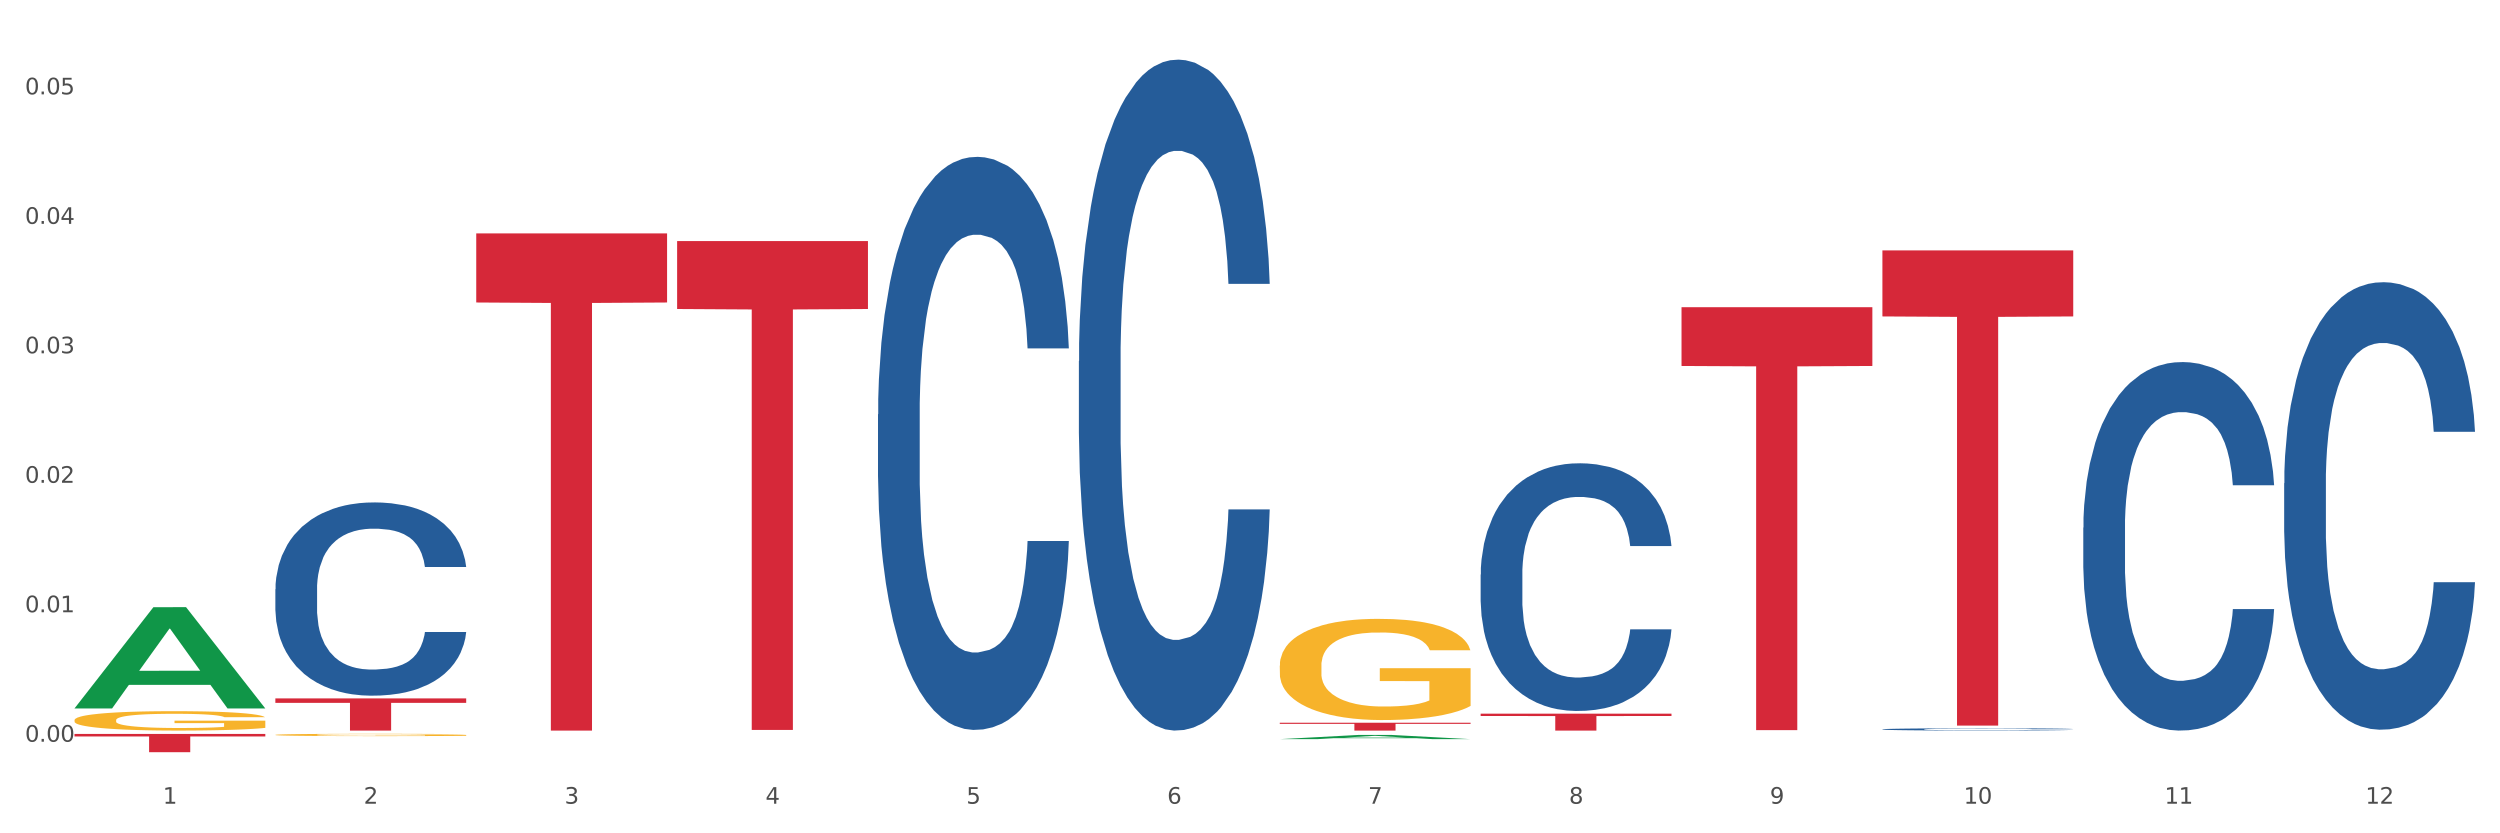 <?xml version="1.0" encoding="utf-8" standalone="no"?>
<!DOCTYPE svg PUBLIC "-//W3C//DTD SVG 1.1//EN"
  "http://www.w3.org/Graphics/SVG/1.1/DTD/svg11.dtd">
<svg xmlns:xlink="http://www.w3.org/1999/xlink" width="1080pt" height="360pt" viewBox="0 0 1080 360" xmlns="http://www.w3.org/2000/svg" version="1.1">
 <rect x="0" y="0" width="1080" height="360" fill="#333333" stroke="none"/>
 <defs>
  <style type="text/css">*{stroke-linejoin: round; stroke-linecap: butt}</style>
 </defs>
 <g id="figure_1">
  <g id="patch_1">
   <path d="M 0 360 
L 1080 360 
L 1080 0 
L 0 0 
z
" style="fill: #ffffff; stroke: #ffffff; stroke-linejoin: miter"/>
  </g>
  <g id="axes_1">
   <g id="matplotlib.axis_1">
    <g id="xtick_1">
     <g id="text_1">
      <!-- 1 -->
      <g style="fill: #4d4d4d" transform="translate(70.342 347.204) scale(0.096 -0.096)">
       <defs>
        <path id="DejaVuSans-31" d="M 794 531 
L 1825 531 
L 1825 4091 
L 703 3866 
L 703 4441 
L 1819 4666 
L 2450 4666 
L 2450 531 
L 3481 531 
L 3481 0 
L 794 0 
L 794 531 
z
" transform="scale(0.016)"/>
       </defs>
       <use xlink:href="#DejaVuSans-31"/>
      </g>
     </g>
    </g>
    <g id="xtick_2">
     <g id="text_2">
      <!-- 2 -->
      <g style="fill: #4d4d4d" transform="translate(157.122 347.204) scale(0.096 -0.096)">
       <defs>
        <path id="DejaVuSans-32" d="M 1228 531 
L 3431 531 
L 3431 0 
L 469 0 
L 469 531 
Q 828 903 1448 1529 
Q 2069 2156 2228 2338 
Q 2531 2678 2651 2914 
Q 2772 3150 2772 3378 
Q 2772 3750 2511 3984 
Q 2250 4219 1831 4219 
Q 1534 4219 1204 4116 
Q 875 4013 500 3803 
L 500 4441 
Q 881 4594 1212 4672 
Q 1544 4750 1819 4750 
Q 2544 4750 2975 4387 
Q 3406 4025 3406 3419 
Q 3406 3131 3298 2873 
Q 3191 2616 2906 2266 
Q 2828 2175 2409 1742 
Q 1991 1309 1228 531 
z
" transform="scale(0.016)"/>
       </defs>
       <use xlink:href="#DejaVuSans-32"/>
      </g>
     </g>
    </g>
    <g id="xtick_3">
     <g id="text_3">
      <!-- 3 -->
      <g style="fill: #4d4d4d" transform="translate(243.902 347.204) scale(0.096 -0.096)">
       <defs>
        <path id="DejaVuSans-33" d="M 2597 2516 
Q 3050 2419 3304 2112 
Q 3559 1806 3559 1356 
Q 3559 666 3084 287 
Q 2609 -91 1734 -91 
Q 1441 -91 1130 -33 
Q 819 25 488 141 
L 488 750 
Q 750 597 1062 519 
Q 1375 441 1716 441 
Q 2309 441 2620 675 
Q 2931 909 2931 1356 
Q 2931 1769 2642 2001 
Q 2353 2234 1838 2234 
L 1294 2234 
L 1294 2753 
L 1863 2753 
Q 2328 2753 2575 2939 
Q 2822 3125 2822 3475 
Q 2822 3834 2567 4026 
Q 2313 4219 1838 4219 
Q 1578 4219 1281 4162 
Q 984 4106 628 3988 
L 628 4550 
Q 988 4650 1302 4700 
Q 1616 4750 1894 4750 
Q 2613 4750 3031 4423 
Q 3450 4097 3450 3541 
Q 3450 3153 3228 2886 
Q 3006 2619 2597 2516 
z
" transform="scale(0.016)"/>
       </defs>
       <use xlink:href="#DejaVuSans-33"/>
      </g>
     </g>
    </g>
    <g id="xtick_4">
     <g id="text_4">
      <!-- 4 -->
      <g style="fill: #4d4d4d" transform="translate(330.683 347.204) scale(0.096 -0.096)">
       <defs>
        <path id="DejaVuSans-34" d="M 2419 4116 
L 825 1625 
L 2419 1625 
L 2419 4116 
z
M 2253 4666 
L 3047 4666 
L 3047 1625 
L 3713 1625 
L 3713 1100 
L 3047 1100 
L 3047 0 
L 2419 0 
L 2419 1100 
L 313 1100 
L 313 1709 
L 2253 4666 
z
" transform="scale(0.016)"/>
       </defs>
       <use xlink:href="#DejaVuSans-34"/>
      </g>
     </g>
    </g>
    <g id="xtick_5">
     <g id="text_5">
      <!-- 5 -->
      <g style="fill: #4d4d4d" transform="translate(417.463 347.204) scale(0.096 -0.096)">
       <defs>
        <path id="DejaVuSans-35" d="M 691 4666 
L 3169 4666 
L 3169 4134 
L 1269 4134 
L 1269 2991 
Q 1406 3038 1543 3061 
Q 1681 3084 1819 3084 
Q 2600 3084 3056 2656 
Q 3513 2228 3513 1497 
Q 3513 744 3044 326 
Q 2575 -91 1722 -91 
Q 1428 -91 1123 -41 
Q 819 9 494 109 
L 494 744 
Q 775 591 1075 516 
Q 1375 441 1709 441 
Q 2250 441 2565 725 
Q 2881 1009 2881 1497 
Q 2881 1984 2565 2268 
Q 2250 2553 1709 2553 
Q 1456 2553 1204 2497 
Q 953 2441 691 2322 
L 691 4666 
z
" transform="scale(0.016)"/>
       </defs>
       <use xlink:href="#DejaVuSans-35"/>
      </g>
     </g>
    </g>
    <g id="xtick_6">
     <g id="text_6">
      <!-- 6 -->
      <g style="fill: #4d4d4d" transform="translate(504.243 347.204) scale(0.096 -0.096)">
       <defs>
        <path id="DejaVuSans-36" d="M 2113 2584 
Q 1688 2584 1439 2293 
Q 1191 2003 1191 1497 
Q 1191 994 1439 701 
Q 1688 409 2113 409 
Q 2538 409 2786 701 
Q 3034 994 3034 1497 
Q 3034 2003 2786 2293 
Q 2538 2584 2113 2584 
z
M 3366 4563 
L 3366 3988 
Q 3128 4100 2886 4159 
Q 2644 4219 2406 4219 
Q 1781 4219 1451 3797 
Q 1122 3375 1075 2522 
Q 1259 2794 1537 2939 
Q 1816 3084 2150 3084 
Q 2853 3084 3261 2657 
Q 3669 2231 3669 1497 
Q 3669 778 3244 343 
Q 2819 -91 2113 -91 
Q 1303 -91 875 529 
Q 447 1150 447 2328 
Q 447 3434 972 4092 
Q 1497 4750 2381 4750 
Q 2619 4750 2861 4703 
Q 3103 4656 3366 4563 
z
" transform="scale(0.016)"/>
       </defs>
       <use xlink:href="#DejaVuSans-36"/>
      </g>
     </g>
    </g>
    <g id="xtick_7">
     <g id="text_7">
      <!-- 7 -->
      <g style="fill: #4d4d4d" transform="translate(591.024 347.204) scale(0.096 -0.096)">
       <defs>
        <path id="DejaVuSans-37" d="M 525 4666 
L 3525 4666 
L 3525 4397 
L 1831 0 
L 1172 0 
L 2766 4134 
L 525 4134 
L 525 4666 
z
" transform="scale(0.016)"/>
       </defs>
       <use xlink:href="#DejaVuSans-37"/>
      </g>
     </g>
    </g>
    <g id="xtick_8">
     <g id="text_8">
      <!-- 8 -->
      <g style="fill: #4d4d4d" transform="translate(677.804 347.204) scale(0.096 -0.096)">
       <defs>
        <path id="DejaVuSans-38" d="M 2034 2216 
Q 1584 2216 1326 1975 
Q 1069 1734 1069 1313 
Q 1069 891 1326 650 
Q 1584 409 2034 409 
Q 2484 409 2743 651 
Q 3003 894 3003 1313 
Q 3003 1734 2745 1975 
Q 2488 2216 2034 2216 
z
M 1403 2484 
Q 997 2584 770 2862 
Q 544 3141 544 3541 
Q 544 4100 942 4425 
Q 1341 4750 2034 4750 
Q 2731 4750 3128 4425 
Q 3525 4100 3525 3541 
Q 3525 3141 3298 2862 
Q 3072 2584 2669 2484 
Q 3125 2378 3379 2068 
Q 3634 1759 3634 1313 
Q 3634 634 3220 271 
Q 2806 -91 2034 -91 
Q 1263 -91 848 271 
Q 434 634 434 1313 
Q 434 1759 690 2068 
Q 947 2378 1403 2484 
z
M 1172 3481 
Q 1172 3119 1398 2916 
Q 1625 2713 2034 2713 
Q 2441 2713 2670 2916 
Q 2900 3119 2900 3481 
Q 2900 3844 2670 4047 
Q 2441 4250 2034 4250 
Q 1625 4250 1398 4047 
Q 1172 3844 1172 3481 
z
" transform="scale(0.016)"/>
       </defs>
       <use xlink:href="#DejaVuSans-38"/>
      </g>
     </g>
    </g>
    <g id="xtick_9">
     <g id="text_9">
      <!-- 9 -->
      <g style="fill: #4d4d4d" transform="translate(764.584 347.204) scale(0.096 -0.096)">
       <defs>
        <path id="DejaVuSans-39" d="M 703 97 
L 703 672 
Q 941 559 1184 500 
Q 1428 441 1663 441 
Q 2288 441 2617 861 
Q 2947 1281 2994 2138 
Q 2813 1869 2534 1725 
Q 2256 1581 1919 1581 
Q 1219 1581 811 2004 
Q 403 2428 403 3163 
Q 403 3881 828 4315 
Q 1253 4750 1959 4750 
Q 2769 4750 3195 4129 
Q 3622 3509 3622 2328 
Q 3622 1225 3098 567 
Q 2575 -91 1691 -91 
Q 1453 -91 1209 -44 
Q 966 3 703 97 
z
M 1959 2075 
Q 2384 2075 2632 2365 
Q 2881 2656 2881 3163 
Q 2881 3666 2632 3958 
Q 2384 4250 1959 4250 
Q 1534 4250 1286 3958 
Q 1038 3666 1038 3163 
Q 1038 2656 1286 2365 
Q 1534 2075 1959 2075 
z
" transform="scale(0.016)"/>
       </defs>
       <use xlink:href="#DejaVuSans-39"/>
      </g>
     </g>
    </g>
    <g id="xtick_10">
     <g id="text_10">
      <!-- 10 -->
      <g style="fill: #4d4d4d" transform="translate(848.311 347.204) scale(0.096 -0.096)">
       <defs>
        <path id="DejaVuSans-30" d="M 2034 4250 
Q 1547 4250 1301 3770 
Q 1056 3291 1056 2328 
Q 1056 1369 1301 889 
Q 1547 409 2034 409 
Q 2525 409 2770 889 
Q 3016 1369 3016 2328 
Q 3016 3291 2770 3770 
Q 2525 4250 2034 4250 
z
M 2034 4750 
Q 2819 4750 3233 4129 
Q 3647 3509 3647 2328 
Q 3647 1150 3233 529 
Q 2819 -91 2034 -91 
Q 1250 -91 836 529 
Q 422 1150 422 2328 
Q 422 3509 836 4129 
Q 1250 4750 2034 4750 
z
" transform="scale(0.016)"/>
       </defs>
       <use xlink:href="#DejaVuSans-31"/>
       <use xlink:href="#DejaVuSans-30" transform="translate(63.623 0)"/>
      </g>
     </g>
    </g>
    <g id="xtick_11">
     <g id="text_11">
      <!-- 11 -->
      <g style="fill: #4d4d4d" transform="translate(935.091 347.204) scale(0.096 -0.096)">
       <use xlink:href="#DejaVuSans-31"/>
       <use xlink:href="#DejaVuSans-31" transform="translate(63.623 0)"/>
      </g>
     </g>
    </g>
    <g id="xtick_12">
     <g id="text_12">
      <!-- 12 -->
      <g style="fill: #4d4d4d" transform="translate(1021.871 347.204) scale(0.096 -0.096)">
       <use xlink:href="#DejaVuSans-31"/>
       <use xlink:href="#DejaVuSans-32" transform="translate(63.623 0)"/>
      </g>
     </g>
    </g>
    <g id="xtick_13"/>
    <g id="xtick_14"/>
    <g id="xtick_15"/>
    <g id="xtick_16"/>
    <g id="xtick_17"/>
    <g id="xtick_18"/>
    <g id="xtick_19"/>
    <g id="xtick_20"/>
    <g id="xtick_21"/>
    <g id="xtick_22"/>
    <g id="xtick_23"/>
   </g>
   <g id="matplotlib.axis_2">
    <g id="ytick_1">
     <g id="text_13">
      <!-- 0.00 -->
      <g style="fill: #4d4d4d" transform="translate(10.8 320.423) scale(0.096 -0.096)">
       <defs>
        <path id="DejaVuSans-2e" d="M 684 794 
L 1344 794 
L 1344 0 
L 684 0 
L 684 794 
z
" transform="scale(0.016)"/>
       </defs>
       <use xlink:href="#DejaVuSans-30"/>
       <use xlink:href="#DejaVuSans-2e" transform="translate(63.623 0)"/>
       <use xlink:href="#DejaVuSans-30" transform="translate(95.41 0)"/>
       <use xlink:href="#DejaVuSans-30" transform="translate(159.033 0)"/>
      </g>
     </g>
    </g>
    <g id="ytick_2">
     <g id="text_14">
      <!-- 0.01 -->
      <g style="fill: #4d4d4d" transform="translate(10.8 264.492) scale(0.096 -0.096)">
       <use xlink:href="#DejaVuSans-30"/>
       <use xlink:href="#DejaVuSans-2e" transform="translate(63.623 0)"/>
       <use xlink:href="#DejaVuSans-30" transform="translate(95.41 0)"/>
       <use xlink:href="#DejaVuSans-31" transform="translate(159.033 0)"/>
      </g>
     </g>
    </g>
    <g id="ytick_3">
     <g id="text_15">
      <!-- 0.02 -->
      <g style="fill: #4d4d4d" transform="translate(10.8 208.56) scale(0.096 -0.096)">
       <use xlink:href="#DejaVuSans-30"/>
       <use xlink:href="#DejaVuSans-2e" transform="translate(63.623 0)"/>
       <use xlink:href="#DejaVuSans-30" transform="translate(95.41 0)"/>
       <use xlink:href="#DejaVuSans-32" transform="translate(159.033 0)"/>
      </g>
     </g>
    </g>
    <g id="ytick_4">
     <g id="text_16">
      <!-- 0.03 -->
      <g style="fill: #4d4d4d" transform="translate(10.8 152.629) scale(0.096 -0.096)">
       <use xlink:href="#DejaVuSans-30"/>
       <use xlink:href="#DejaVuSans-2e" transform="translate(63.623 0)"/>
       <use xlink:href="#DejaVuSans-30" transform="translate(95.41 0)"/>
       <use xlink:href="#DejaVuSans-33" transform="translate(159.033 0)"/>
      </g>
     </g>
    </g>
    <g id="ytick_5">
     <g id="text_17">
      <!-- 0.04 -->
      <g style="fill: #4d4d4d" transform="translate(10.8 96.698) scale(0.096 -0.096)">
       <use xlink:href="#DejaVuSans-30"/>
       <use xlink:href="#DejaVuSans-2e" transform="translate(63.623 0)"/>
       <use xlink:href="#DejaVuSans-30" transform="translate(95.41 0)"/>
       <use xlink:href="#DejaVuSans-34" transform="translate(159.033 0)"/>
      </g>
     </g>
    </g>
    <g id="ytick_6">
     <g id="text_18">
      <!-- 0.05 -->
      <g style="fill: #4d4d4d" transform="translate(10.8 40.766) scale(0.096 -0.096)">
       <use xlink:href="#DejaVuSans-30"/>
       <use xlink:href="#DejaVuSans-2e" transform="translate(63.623 0)"/>
       <use xlink:href="#DejaVuSans-30" transform="translate(95.41 0)"/>
       <use xlink:href="#DejaVuSans-35" transform="translate(159.033 0)"/>
      </g>
     </g>
    </g>
    <g id="ytick_7"/>
    <g id="ytick_8"/>
    <g id="ytick_9"/>
    <g id="ytick_10"/>
    <g id="ytick_11"/>
   </g>
   <g id="PolyCollection_1">
    <path d="M 32.175 305.984 
L 32.26 305.942 
L 66.256 262.321 
L 80.365 262.28 
L 114.616 306.066 
L 98.298 306.066 
L 90.904 295.87 
L 55.803 295.87 
L 55.548 296.034 
L 48.408 306.066 
L 32.175 306.066 
L 32.175 305.984 
L 60.222 289.785 
L 86.484 289.744 
L 73.481 271.612 
L 73.311 271.53 
L 73.141 271.654 
L 60.137 289.744 
L 60.222 289.785 
L 32.175 305.984 
z
" clip-path="url(#pfd707efc1e)" style="fill: #109648"/>
    <path d="M 986.759 208.777 
L 986.856 208.601 
L 986.856 203.657 
L 987.148 196.948 
L 988.22 184.589 
L 989.585 175.232 
L 991.923 164.285 
L 993.19 159.695 
L 994.847 154.575 
L 998.258 146.277 
L 1002.156 139.215 
L 1004.884 135.331 
L 1006.93 132.859 
L 1011.511 128.445 
L 1014.142 126.503 
L 1016.87 124.914 
L 1019.209 123.854 
L 1023.107 122.619 
L 1026.225 122.089 
L 1029.831 121.912 
L 1032.852 122.089 
L 1036.847 122.795 
L 1042.694 124.914 
L 1044.935 126.15 
L 1047.956 128.268 
L 1051.075 131.093 
L 1053.608 133.918 
L 1056.532 137.979 
L 1059.553 143.275 
L 1062.476 149.985 
L 1064.522 156.164 
L 1066.179 162.696 
L 1067.641 170.641 
L 1068.713 179.293 
L 1069.2 186.531 
L 1051.367 186.531 
L 1050.88 179.999 
L 1049.905 172.937 
L 1048.931 168.17 
L 1047.859 164.285 
L 1046.202 159.872 
L 1044.74 157.047 
L 1042.304 153.692 
L 1040.063 151.574 
L 1038.211 150.338 
L 1035.97 149.278 
L 1031.195 148.219 
L 1027.784 148.219 
L 1025.641 148.572 
L 1023.009 149.455 
L 1020.768 150.691 
L 1018.137 152.809 
L 1016.091 155.105 
L 1014.044 158.106 
L 1012.875 160.225 
L 1011.121 164.109 
L 1009.951 167.287 
L 1008.392 172.76 
L 1007.515 176.644 
L 1005.956 186.708 
L 1005.274 194.123 
L 1004.982 199.243 
L 1004.787 204.893 
L 1004.787 232.436 
L 1005.371 244.794 
L 1005.859 250.091 
L 1006.638 256.094 
L 1008.1 263.862 
L 1010.244 271.454 
L 1012.485 276.927 
L 1014.337 280.282 
L 1016.091 282.754 
L 1017.845 284.696 
L 1019.989 286.461 
L 1021.743 287.521 
L 1024.374 288.58 
L 1027.492 289.11 
L 1029.928 289.11 
L 1034.898 288.227 
L 1037.139 287.344 
L 1039.283 286.108 
L 1041.622 284.166 
L 1043.474 282.047 
L 1044.546 280.458 
L 1046.3 277.104 
L 1047.664 273.573 
L 1048.833 269.512 
L 1049.613 265.981 
L 1050.49 260.684 
L 1051.172 254.681 
L 1051.367 251.503 
L 1069.2 251.503 
L 1068.81 257.859 
L 1068.128 264.039 
L 1066.764 272.337 
L 1065.692 277.104 
L 1064.035 282.93 
L 1062.281 287.874 
L 1059.845 293.347 
L 1057.604 297.408 
L 1055.265 300.939 
L 1052.731 304.117 
L 1048.151 308.531 
L 1046.495 309.766 
L 1042.986 311.885 
L 1040.258 313.121 
L 1036.262 314.357 
L 1032.17 315.063 
L 1027.882 315.24 
L 1024.081 314.886 
L 1019.891 313.827 
L 1017.26 312.768 
L 1014.337 311.179 
L 1010.926 308.707 
L 1007.71 305.706 
L 1004.689 302.175 
L 1001.863 298.114 
L 999.232 293.523 
L 995.821 285.932 
L 993.288 278.516 
L 991.436 271.631 
L 990.169 265.804 
L 988.903 258.389 
L 988.22 253.269 
L 987.148 240.91 
L 986.759 229.434 
L 986.759 208.777 
z
" clip-path="url(#pfd707efc1e)" style="fill: #255c99"/>
    <path d="M 899.978 227.942 
L 900.076 227.797 
L 900.076 223.726 
L 900.368 218.201 
L 901.44 208.024 
L 902.804 200.318 
L 905.143 191.304 
L 906.41 187.524 
L 908.067 183.307 
L 911.477 176.474 
L 915.375 170.659 
L 918.104 167.46 
L 920.15 165.425 
L 924.73 161.79 
L 927.361 160.191 
L 930.09 158.882 
L 932.429 158.01 
L 936.327 156.992 
L 939.445 156.556 
L 943.051 156.41 
L 946.071 156.556 
L 950.067 157.137 
L 955.914 158.882 
L 958.155 159.9 
L 961.176 161.644 
L 964.294 163.971 
L 966.828 166.297 
L 969.751 169.641 
L 972.772 174.003 
L 975.696 179.527 
L 977.742 184.616 
L 979.399 189.995 
L 980.86 196.538 
L 981.932 203.662 
L 982.42 209.623 
L 964.587 209.623 
L 964.099 204.244 
L 963.125 198.428 
L 962.15 194.502 
L 961.078 191.304 
L 959.422 187.669 
L 957.96 185.343 
L 955.524 182.581 
L 953.283 180.836 
L 951.431 179.818 
L 949.19 178.946 
L 944.415 178.073 
L 941.004 178.073 
L 938.86 178.364 
L 936.229 179.091 
L 933.988 180.109 
L 931.357 181.854 
L 929.31 183.744 
L 927.264 186.215 
L 926.095 187.96 
L 924.34 191.158 
L 923.171 193.776 
L 921.612 198.283 
L 920.735 201.481 
L 919.176 209.768 
L 918.494 215.875 
L 918.201 220.091 
L 918.006 224.743 
L 918.006 247.424 
L 918.591 257.601 
L 919.078 261.963 
L 919.858 266.906 
L 921.32 273.304 
L 923.463 279.555 
L 925.705 284.062 
L 927.556 286.825 
L 929.31 288.86 
L 931.064 290.46 
L 933.208 291.913 
L 934.962 292.786 
L 937.593 293.658 
L 940.712 294.094 
L 943.148 294.094 
L 948.118 293.367 
L 950.359 292.64 
L 952.503 291.623 
L 954.842 290.023 
L 956.693 288.279 
L 957.765 286.97 
L 959.519 284.208 
L 960.884 281.3 
L 962.053 277.956 
L 962.833 275.048 
L 963.71 270.687 
L 964.392 265.743 
L 964.587 263.126 
L 982.42 263.126 
L 982.03 268.36 
L 981.348 273.449 
L 979.983 280.282 
L 978.912 284.208 
L 977.255 289.006 
L 975.501 293.077 
L 973.065 297.584 
L 970.823 300.928 
L 968.485 303.835 
L 965.951 306.452 
L 961.371 310.087 
L 959.714 311.105 
L 956.206 312.85 
L 953.477 313.867 
L 949.482 314.885 
L 945.389 315.467 
L 941.102 315.612 
L 937.301 315.321 
L 933.111 314.449 
L 930.48 313.576 
L 927.556 312.268 
L 924.146 310.232 
L 920.93 307.761 
L 917.909 304.853 
L 915.083 301.509 
L 912.452 297.729 
L 909.041 291.477 
L 906.507 285.371 
L 904.656 279.701 
L 903.389 274.903 
L 902.122 268.796 
L 901.44 264.58 
L 900.368 254.403 
L 899.978 244.953 
L 899.978 227.942 
z
" clip-path="url(#pfd707efc1e)" style="fill: #255c99"/>
    <path d="M 813.198 315.057 
L 813.295 315.056 
L 813.295 315.032 
L 813.588 314.998 
L 814.66 314.937 
L 816.024 314.89 
L 818.363 314.836 
L 819.63 314.813 
L 821.286 314.787 
L 824.697 314.746 
L 828.595 314.711 
L 831.323 314.692 
L 833.37 314.679 
L 837.95 314.657 
L 840.581 314.648 
L 843.31 314.64 
L 845.648 314.634 
L 849.546 314.628 
L 852.665 314.626 
L 856.27 314.625 
L 859.291 314.626 
L 863.286 314.629 
L 869.133 314.64 
L 871.375 314.646 
L 874.396 314.656 
L 877.514 314.67 
L 880.048 314.684 
L 882.971 314.705 
L 885.992 314.731 
L 888.915 314.765 
L 890.962 314.795 
L 892.618 314.828 
L 894.08 314.867 
L 895.152 314.91 
L 895.639 314.947 
L 877.806 314.947 
L 877.319 314.914 
L 876.345 314.879 
L 875.37 314.855 
L 874.298 314.836 
L 872.642 314.814 
L 871.18 314.8 
L 868.744 314.783 
L 866.502 314.772 
L 864.651 314.766 
L 862.409 314.761 
L 857.634 314.756 
L 854.224 314.756 
L 852.08 314.757 
L 849.449 314.762 
L 847.207 314.768 
L 844.576 314.779 
L 842.53 314.79 
L 840.484 314.805 
L 839.314 314.816 
L 837.56 314.835 
L 836.391 314.851 
L 834.832 314.878 
L 833.955 314.897 
L 832.395 314.947 
L 831.713 314.984 
L 831.421 315.01 
L 831.226 315.038 
L 831.226 315.175 
L 831.811 315.237 
L 832.298 315.263 
L 833.077 315.293 
L 834.539 315.332 
L 836.683 315.369 
L 838.924 315.397 
L 840.776 315.413 
L 842.53 315.426 
L 844.284 315.435 
L 846.428 315.444 
L 848.182 315.45 
L 850.813 315.455 
L 853.931 315.457 
L 856.368 315.457 
L 861.338 315.453 
L 863.579 315.449 
L 865.723 315.442 
L 868.061 315.433 
L 869.913 315.422 
L 870.985 315.414 
L 872.739 315.398 
L 874.103 315.38 
L 875.273 315.36 
L 876.052 315.342 
L 876.929 315.316 
L 877.611 315.286 
L 877.806 315.27 
L 895.639 315.27 
L 895.25 315.302 
L 894.567 315.333 
L 893.203 315.374 
L 892.131 315.398 
L 890.475 315.427 
L 888.72 315.451 
L 886.284 315.479 
L 884.043 315.499 
L 881.704 315.516 
L 879.171 315.532 
L 874.59 315.554 
L 872.934 315.56 
L 869.426 315.571 
L 866.697 315.577 
L 862.702 315.583 
L 858.609 315.587 
L 854.321 315.588 
L 850.521 315.586 
L 846.33 315.581 
L 843.699 315.575 
L 840.776 315.567 
L 837.365 315.555 
L 834.149 315.54 
L 831.129 315.522 
L 828.303 315.502 
L 825.671 315.479 
L 822.261 315.442 
L 819.727 315.405 
L 817.876 315.37 
L 816.609 315.341 
L 815.342 315.304 
L 814.66 315.279 
L 813.588 315.217 
L 813.198 315.16 
L 813.198 315.057 
z
" clip-path="url(#pfd707efc1e)" style="fill: #255c99"/>
    <path d="M 639.637 248.216 
L 639.735 248.118 
L 639.735 245.382 
L 640.027 241.669 
L 641.099 234.828 
L 642.463 229.649 
L 644.802 223.59 
L 646.069 221.049 
L 647.726 218.215 
L 651.136 213.622 
L 655.034 209.713 
L 657.763 207.564 
L 659.809 206.195 
L 664.389 203.752 
L 667.02 202.677 
L 669.749 201.798 
L 672.088 201.212 
L 675.986 200.528 
L 679.104 200.234 
L 682.71 200.137 
L 685.73 200.234 
L 689.726 200.625 
L 695.573 201.798 
L 697.814 202.482 
L 700.835 203.655 
L 703.953 205.218 
L 706.487 206.782 
L 709.41 209.029 
L 712.431 211.961 
L 715.355 215.675 
L 717.401 219.095 
L 719.058 222.711 
L 720.519 227.108 
L 721.591 231.896 
L 722.079 235.903 
L 704.246 235.903 
L 703.758 232.287 
L 702.784 228.378 
L 701.809 225.74 
L 700.737 223.59 
L 699.081 221.147 
L 697.619 219.583 
L 695.183 217.727 
L 692.942 216.554 
L 691.09 215.87 
L 688.849 215.284 
L 684.074 214.697 
L 680.663 214.697 
L 678.519 214.893 
L 675.888 215.381 
L 673.647 216.065 
L 671.016 217.238 
L 668.969 218.508 
L 666.923 220.17 
L 665.754 221.342 
L 663.999 223.492 
L 662.83 225.251 
L 661.271 228.281 
L 660.394 230.431 
L 658.835 236.001 
L 658.153 240.105 
L 657.86 242.939 
L 657.665 246.066 
L 657.665 261.311 
L 658.25 268.151 
L 658.737 271.083 
L 659.517 274.406 
L 660.979 278.705 
L 663.122 282.907 
L 665.364 285.937 
L 667.215 287.794 
L 668.969 289.162 
L 670.723 290.237 
L 672.867 291.214 
L 674.621 291.8 
L 677.252 292.386 
L 680.371 292.68 
L 682.807 292.68 
L 687.777 292.191 
L 690.018 291.702 
L 692.162 291.018 
L 694.501 289.943 
L 696.352 288.771 
L 697.424 287.891 
L 699.178 286.035 
L 700.543 284.08 
L 701.712 281.832 
L 702.492 279.878 
L 703.369 276.946 
L 704.051 273.624 
L 704.246 271.865 
L 722.079 271.865 
L 721.689 275.383 
L 721.007 278.803 
L 719.642 283.396 
L 718.571 286.035 
L 716.914 289.259 
L 715.16 291.996 
L 712.724 295.025 
L 710.482 297.273 
L 708.144 299.227 
L 705.61 300.986 
L 701.03 303.429 
L 699.373 304.113 
L 695.865 305.286 
L 693.136 305.97 
L 689.141 306.654 
L 685.048 307.045 
L 680.761 307.143 
L 676.96 306.947 
L 672.77 306.361 
L 670.139 305.774 
L 667.215 304.895 
L 663.805 303.527 
L 660.589 301.866 
L 657.568 299.911 
L 654.742 297.663 
L 652.111 295.123 
L 648.7 290.921 
L 646.166 286.816 
L 644.315 283.005 
L 643.048 279.78 
L 641.781 275.676 
L 641.099 272.842 
L 640.027 266.001 
L 639.637 259.65 
L 639.637 248.216 
z
" clip-path="url(#pfd707efc1e)" style="fill: #255c99"/>
    <path d="M 466.077 155.995 
L 466.174 155.73 
L 466.174 148.318 
L 466.466 138.259 
L 467.538 119.73 
L 468.903 105.701 
L 471.241 89.289 
L 472.508 82.406 
L 474.165 74.73 
L 477.576 62.289 
L 481.474 51.701 
L 484.202 45.877 
L 486.248 42.171 
L 490.829 35.554 
L 493.46 32.642 
L 496.188 30.259 
L 498.527 28.671 
L 502.425 26.818 
L 505.543 26.024 
L 509.149 25.759 
L 512.17 26.024 
L 516.165 27.083 
L 522.012 30.259 
L 524.253 32.112 
L 527.274 35.289 
L 530.393 39.524 
L 532.926 43.759 
L 535.85 49.848 
L 538.871 57.789 
L 541.794 67.848 
L 543.84 77.112 
L 545.497 86.906 
L 546.959 98.818 
L 548.031 111.789 
L 548.518 122.642 
L 530.685 122.642 
L 530.198 112.848 
L 529.223 102.259 
L 528.249 95.112 
L 527.177 89.289 
L 525.52 82.671 
L 524.058 78.436 
L 521.622 73.406 
L 519.381 70.23 
L 517.529 68.377 
L 515.288 66.789 
L 510.513 65.201 
L 507.102 65.201 
L 504.959 65.73 
L 502.327 67.054 
L 500.086 68.906 
L 497.455 72.083 
L 495.409 75.524 
L 493.362 80.024 
L 492.193 83.201 
L 490.439 89.024 
L 489.269 93.789 
L 487.71 101.995 
L 486.833 107.818 
L 485.274 122.906 
L 484.592 134.024 
L 484.3 141.7 
L 484.105 150.171 
L 484.105 191.465 
L 484.689 209.994 
L 485.177 217.936 
L 485.956 226.936 
L 487.418 238.583 
L 489.562 249.965 
L 491.803 258.171 
L 493.655 263.2 
L 495.409 266.906 
L 497.163 269.818 
L 499.307 272.465 
L 501.061 274.053 
L 503.692 275.641 
L 506.81 276.436 
L 509.246 276.436 
L 514.216 275.112 
L 516.457 273.788 
L 518.601 271.936 
L 520.94 269.024 
L 522.792 265.847 
L 523.864 263.465 
L 525.618 258.436 
L 526.982 253.141 
L 528.151 247.053 
L 528.931 241.759 
L 529.808 233.818 
L 530.49 224.818 
L 530.685 220.053 
L 548.518 220.053 
L 548.128 229.583 
L 547.446 238.847 
L 546.082 251.288 
L 545.01 258.436 
L 543.353 267.171 
L 541.599 274.583 
L 539.163 282.788 
L 536.922 288.877 
L 534.583 294.171 
L 532.049 298.935 
L 527.469 305.553 
L 525.813 307.406 
L 522.304 310.583 
L 519.576 312.435 
L 515.58 314.288 
L 511.488 315.347 
L 507.2 315.612 
L 503.399 315.082 
L 499.209 313.494 
L 496.578 311.906 
L 493.655 309.524 
L 490.244 305.818 
L 487.028 301.318 
L 484.007 296.024 
L 481.181 289.935 
L 478.55 283.053 
L 475.139 271.671 
L 472.606 260.553 
L 470.754 250.23 
L 469.487 241.494 
L 468.221 230.377 
L 467.538 222.7 
L 466.466 204.171 
L 466.077 186.965 
L 466.077 155.995 
z
" clip-path="url(#pfd707efc1e)" style="fill: #255c99"/>
    <path d="M 379.296 178.997 
L 379.394 178.771 
L 379.394 172.441 
L 379.686 163.849 
L 380.758 148.023 
L 382.122 136.04 
L 384.461 122.022 
L 385.728 116.143 
L 387.385 109.587 
L 390.795 98.96 
L 394.693 89.917 
L 397.422 84.943 
L 399.468 81.777 
L 404.048 76.125 
L 406.679 73.638 
L 409.408 71.603 
L 411.747 70.247 
L 415.645 68.664 
L 418.763 67.986 
L 422.369 67.759 
L 425.389 67.986 
L 429.385 68.89 
L 435.232 71.603 
L 437.473 73.186 
L 440.494 75.899 
L 443.612 79.516 
L 446.146 83.134 
L 449.069 88.334 
L 452.09 95.117 
L 455.014 103.708 
L 457.06 111.622 
L 458.717 119.987 
L 460.178 130.161 
L 461.25 141.24 
L 461.738 150.51 
L 443.905 150.51 
L 443.417 142.144 
L 442.443 133.1 
L 441.468 126.996 
L 440.396 122.022 
L 438.74 116.37 
L 437.278 112.752 
L 434.842 108.456 
L 432.601 105.743 
L 430.749 104.16 
L 428.508 102.804 
L 423.733 101.447 
L 420.322 101.447 
L 418.178 101.9 
L 415.547 103.03 
L 413.306 104.613 
L 410.675 107.326 
L 408.628 110.265 
L 406.582 114.109 
L 405.413 116.822 
L 403.658 121.796 
L 402.489 125.865 
L 400.93 132.874 
L 400.053 137.848 
L 398.494 150.736 
L 397.812 160.232 
L 397.519 166.788 
L 397.324 174.023 
L 397.324 209.294 
L 397.909 225.12 
L 398.396 231.903 
L 399.176 239.59 
L 400.638 249.538 
L 402.781 259.26 
L 405.023 266.269 
L 406.874 270.565 
L 408.628 273.73 
L 410.382 276.217 
L 412.526 278.478 
L 414.28 279.835 
L 416.911 281.191 
L 420.03 281.87 
L 422.466 281.87 
L 427.436 280.739 
L 429.677 279.609 
L 431.821 278.026 
L 434.16 275.539 
L 436.011 272.826 
L 437.083 270.791 
L 438.837 266.495 
L 440.202 261.974 
L 441.371 256.773 
L 442.151 252.252 
L 443.028 245.469 
L 443.71 237.782 
L 443.905 233.712 
L 461.738 233.712 
L 461.348 241.851 
L 460.666 249.765 
L 459.301 260.391 
L 458.23 266.495 
L 456.573 273.956 
L 454.819 280.287 
L 452.383 287.296 
L 450.141 292.496 
L 447.803 297.018 
L 445.269 301.088 
L 440.689 306.74 
L 439.032 308.323 
L 435.524 311.036 
L 432.795 312.618 
L 428.8 314.201 
L 424.707 315.105 
L 420.42 315.332 
L 416.619 314.879 
L 412.429 313.523 
L 409.798 312.166 
L 406.874 310.131 
L 403.464 306.966 
L 400.248 303.123 
L 397.227 298.601 
L 394.401 293.401 
L 391.77 287.522 
L 388.359 277.8 
L 385.825 268.304 
L 383.974 259.487 
L 382.707 252.025 
L 381.44 242.53 
L 380.758 235.973 
L 379.686 220.146 
L 379.296 205.45 
L 379.296 178.997 
z
" clip-path="url(#pfd707efc1e)" style="fill: #255c99"/>
    <path d="M 118.955 254.559 
L 119.053 254.482 
L 119.053 252.347 
L 119.345 249.45 
L 120.417 244.113 
L 121.781 240.071 
L 124.12 235.344 
L 125.387 233.361 
L 127.044 231.15 
L 130.454 227.566 
L 134.352 224.516 
L 137.081 222.839 
L 139.127 221.771 
L 143.707 219.865 
L 146.338 219.027 
L 149.067 218.34 
L 151.406 217.883 
L 155.304 217.349 
L 158.422 217.12 
L 162.028 217.044 
L 165.048 217.12 
L 169.044 217.425 
L 174.891 218.34 
L 177.132 218.874 
L 180.153 219.789 
L 183.271 221.009 
L 185.805 222.229 
L 188.728 223.983 
L 191.749 226.27 
L 194.673 229.168 
L 196.719 231.836 
L 198.376 234.658 
L 199.837 238.089 
L 200.909 241.825 
L 201.397 244.951 
L 183.564 244.951 
L 183.076 242.13 
L 182.102 239.08 
L 181.127 237.021 
L 180.055 235.344 
L 178.399 233.438 
L 176.937 232.218 
L 174.501 230.769 
L 172.26 229.854 
L 170.408 229.32 
L 168.167 228.863 
L 163.392 228.405 
L 159.981 228.405 
L 157.837 228.558 
L 155.206 228.939 
L 152.965 229.473 
L 150.334 230.388 
L 148.287 231.379 
L 146.241 232.675 
L 145.071 233.59 
L 143.317 235.268 
L 142.148 236.64 
L 140.589 239.004 
L 139.712 240.681 
L 138.153 245.028 
L 137.471 248.23 
L 137.178 250.441 
L 136.983 252.881 
L 136.983 264.776 
L 137.568 270.114 
L 138.055 272.401 
L 138.835 274.993 
L 140.297 278.348 
L 142.44 281.627 
L 144.682 283.991 
L 146.533 285.44 
L 148.287 286.507 
L 150.041 287.346 
L 152.185 288.108 
L 153.939 288.566 
L 156.57 289.023 
L 159.689 289.252 
L 162.125 289.252 
L 167.095 288.871 
L 169.336 288.49 
L 171.48 287.956 
L 173.819 287.117 
L 175.67 286.202 
L 176.742 285.516 
L 178.496 284.067 
L 179.861 282.542 
L 181.03 280.788 
L 181.81 279.263 
L 182.687 276.976 
L 183.369 274.383 
L 183.564 273.011 
L 201.397 273.011 
L 201.007 275.756 
L 200.325 278.425 
L 198.96 282.008 
L 197.889 284.067 
L 196.232 286.583 
L 194.478 288.718 
L 192.042 291.082 
L 189.8 292.836 
L 187.462 294.361 
L 184.928 295.733 
L 180.348 297.64 
L 178.691 298.173 
L 175.183 299.088 
L 172.454 299.622 
L 168.459 300.156 
L 164.366 300.461 
L 160.079 300.537 
L 156.278 300.384 
L 152.088 299.927 
L 149.457 299.47 
L 146.533 298.783 
L 143.123 297.716 
L 139.907 296.42 
L 136.886 294.895 
L 134.06 293.141 
L 131.429 291.158 
L 128.018 287.88 
L 125.484 284.677 
L 123.633 281.703 
L 122.366 279.187 
L 121.099 275.985 
L 120.417 273.773 
L 119.345 268.436 
L 118.955 263.48 
L 118.955 254.559 
z
" clip-path="url(#pfd707efc1e)" style="fill: #255c99"/>
    <path d="M 205.736 100.828 
L 288.177 100.828 
L 288.177 130.675 
L 255.747 130.877 
L 255.747 315.612 
L 237.97 315.612 
L 237.97 130.877 
L 205.736 130.675 
L 205.736 101.029 
L 205.736 100.828 
z
" clip-path="url(#pfd707efc1e)" style="fill: #d62839"/>
    <path d="M 118.955 301.701 
L 201.397 301.701 
L 201.397 303.634 
L 168.967 303.647 
L 168.967 315.612 
L 151.189 315.612 
L 151.189 303.647 
L 118.955 303.634 
L 118.955 301.714 
L 118.955 301.701 
z
" clip-path="url(#pfd707efc1e)" style="fill: #d62839"/>
    <path d="M 32.175 317.062 
L 114.616 317.062 
L 114.616 318.158 
L 82.187 318.166 
L 82.187 324.95 
L 64.409 324.95 
L 64.409 318.166 
L 32.175 318.158 
L 32.175 317.07 
L 32.175 317.062 
z
" clip-path="url(#pfd707efc1e)" style="fill: #d62839"/>
    <path d="M 292.516 104.137 
L 374.957 104.137 
L 374.957 133.488 
L 342.528 133.686 
L 342.528 315.342 
L 324.75 315.342 
L 324.75 133.686 
L 292.516 133.488 
L 292.516 104.336 
L 292.516 104.137 
z
" clip-path="url(#pfd707efc1e)" style="fill: #d62839"/>
    <path d="M 552.857 312.228 
L 635.298 312.228 
L 635.298 312.699 
L 602.869 312.702 
L 602.869 315.612 
L 585.091 315.612 
L 585.091 312.702 
L 552.857 312.699 
L 552.857 312.232 
L 552.857 312.228 
z
" clip-path="url(#pfd707efc1e)" style="fill: #d62839"/>
    <path d="M 726.418 132.706 
L 808.859 132.706 
L 808.859 158.096 
L 776.429 158.268 
L 776.429 315.411 
L 758.652 315.411 
L 758.652 158.268 
L 726.418 158.096 
L 726.418 132.878 
L 726.418 132.706 
z
" clip-path="url(#pfd707efc1e)" style="fill: #d62839"/>
    <path d="M 813.198 108.168 
L 895.639 108.168 
L 895.639 136.697 
L 863.21 136.89 
L 863.21 313.461 
L 845.432 313.461 
L 845.432 136.89 
L 813.198 136.697 
L 813.198 108.361 
L 813.198 108.168 
z
" clip-path="url(#pfd707efc1e)" style="fill: #d62839"/>
    <path d="M 32.175 311.103 
L 32.272 311.096 
L 32.272 310.82 
L 32.467 310.583 
L 33.44 310.009 
L 34.9 309.534 
L 35.971 309.281 
L 37.042 309.075 
L 38.307 308.868 
L 39.864 308.654 
L 42.687 308.34 
L 44.439 308.179 
L 46.58 308.011 
L 50.474 307.766 
L 53.296 307.628 
L 56.216 307.513 
L 60.986 307.375 
L 64.1 307.314 
L 67.41 307.268 
L 71.4 307.238 
L 74.418 307.23 
L 81.036 307.253 
L 86.682 307.322 
L 89.407 307.375 
L 92.911 307.467 
L 94.76 307.528 
L 97.778 307.651 
L 100.892 307.812 
L 103.034 307.949 
L 106.246 308.21 
L 108.679 308.47 
L 110.918 308.791 
L 112.086 309.013 
L 112.962 309.22 
L 113.74 309.457 
L 114.519 309.833 
L 96.999 309.833 
L 96.318 309.565 
L 95.247 309.312 
L 93.69 309.067 
L 92.327 308.914 
L 89.991 308.723 
L 87.85 308.6 
L 85.611 308.508 
L 82.886 308.432 
L 80.744 308.393 
L 77.727 308.363 
L 71.79 308.37 
L 67.799 308.432 
L 65.074 308.508 
L 63.322 308.577 
L 61.764 308.654 
L 60.012 308.761 
L 57.968 308.922 
L 56.508 309.067 
L 55.048 309.251 
L 53.88 309.434 
L 52.81 309.649 
L 51.934 309.878 
L 51.252 310.116 
L 50.668 310.407 
L 50.182 310.889 
L 50.182 311.938 
L 50.376 312.175 
L 50.863 312.489 
L 51.447 312.726 
L 52.42 313.009 
L 53.296 313.201 
L 54.951 313.476 
L 56.8 313.706 
L 58.26 313.851 
L 59.72 313.974 
L 62.251 314.142 
L 65.074 314.28 
L 67.507 314.364 
L 70.816 314.441 
L 73.055 314.471 
L 75.002 314.487 
L 79.771 314.487 
L 83.178 314.464 
L 86.974 314.41 
L 89.894 314.341 
L 92.327 314.257 
L 95.052 314.119 
L 96.804 313.989 
L 96.804 312.389 
L 75.391 312.382 
L 75.391 311.318 
L 114.616 311.318 
L 114.616 314.441 
L 112.962 314.601 
L 111.112 314.747 
L 109.166 314.877 
L 106.246 315.038 
L 102.742 315.191 
L 99.627 315.298 
L 96.318 315.39 
L 92.424 315.474 
L 87.363 315.551 
L 84.248 315.581 
L 80.355 315.604 
L 75.78 315.612 
L 71.79 315.597 
L 67.896 315.558 
L 63.808 315.489 
L 59.818 315.39 
L 56.8 315.29 
L 53.783 315.168 
L 50.571 315.007 
L 48.04 314.854 
L 46.094 314.716 
L 43.952 314.54 
L 41.616 314.311 
L 39.864 314.104 
L 38.307 313.89 
L 36.652 313.614 
L 35.484 313.377 
L 34.316 313.078 
L 33.635 312.856 
L 32.856 312.512 
L 32.272 312.029 
L 32.175 311.103 
z
" clip-path="url(#pfd707efc1e)" style="fill: #f7b32b"/>
    <path d="M 639.637 308.307 
L 722.079 308.307 
L 722.079 309.322 
L 689.649 309.329 
L 689.649 315.612 
L 671.872 315.612 
L 671.872 309.329 
L 639.637 309.322 
L 639.637 308.313 
L 639.637 308.307 
z
" clip-path="url(#pfd707efc1e)" style="fill: #d62839"/>
    <path d="M 552.857 287.547 
L 552.954 287.507 
L 552.954 286.07 
L 553.149 284.832 
L 554.122 281.838 
L 555.582 279.362 
L 556.653 278.045 
L 557.724 276.967 
L 558.989 275.889 
L 560.546 274.771 
L 563.369 273.134 
L 565.121 272.295 
L 567.262 271.417 
L 571.156 270.139 
L 573.978 269.421 
L 576.898 268.822 
L 581.668 268.103 
L 584.782 267.784 
L 588.092 267.544 
L 592.082 267.384 
L 595.1 267.344 
L 601.718 267.464 
L 607.364 267.824 
L 610.089 268.103 
L 613.593 268.582 
L 615.442 268.902 
L 618.46 269.54 
L 621.574 270.379 
L 623.716 271.098 
L 626.928 272.455 
L 629.361 273.813 
L 631.6 275.49 
L 632.768 276.647 
L 633.644 277.725 
L 634.422 278.963 
L 635.201 280.92 
L 617.681 280.92 
L 617 279.522 
L 615.929 278.205 
L 614.372 276.927 
L 613.009 276.128 
L 610.673 275.13 
L 608.532 274.491 
L 606.293 274.012 
L 603.568 273.613 
L 601.426 273.413 
L 598.409 273.254 
L 592.472 273.294 
L 588.481 273.613 
L 585.756 274.012 
L 584.004 274.372 
L 582.446 274.771 
L 580.694 275.33 
L 578.65 276.168 
L 577.19 276.927 
L 575.73 277.885 
L 574.562 278.843 
L 573.492 279.961 
L 572.616 281.159 
L 571.934 282.397 
L 571.35 283.914 
L 570.864 286.429 
L 570.864 291.899 
L 571.058 293.137 
L 571.545 294.774 
L 572.129 296.012 
L 573.102 297.489 
L 573.978 298.487 
L 575.633 299.925 
L 577.482 301.123 
L 578.942 301.881 
L 580.402 302.52 
L 582.933 303.398 
L 585.756 304.117 
L 588.189 304.556 
L 591.498 304.956 
L 593.737 305.115 
L 595.684 305.195 
L 600.453 305.195 
L 603.86 305.075 
L 607.656 304.796 
L 610.576 304.436 
L 613.009 303.997 
L 615.734 303.279 
L 617.486 302.6 
L 617.486 294.255 
L 596.073 294.215 
L 596.073 288.665 
L 635.298 288.665 
L 635.298 304.956 
L 633.644 305.794 
L 631.794 306.553 
L 629.848 307.231 
L 626.928 308.07 
L 623.424 308.868 
L 620.309 309.427 
L 617 309.906 
L 613.106 310.346 
L 608.045 310.745 
L 604.93 310.905 
L 601.037 311.024 
L 596.462 311.064 
L 592.472 310.984 
L 588.578 310.785 
L 584.49 310.425 
L 580.5 309.906 
L 577.482 309.387 
L 574.465 308.749 
L 571.253 307.91 
L 568.722 307.112 
L 566.776 306.393 
L 564.634 305.475 
L 562.298 304.277 
L 560.546 303.199 
L 558.989 302.081 
L 557.334 300.643 
L 556.166 299.406 
L 554.998 297.849 
L 554.317 296.691 
L 553.538 294.894 
L 552.954 292.379 
L 552.857 287.547 
z
" clip-path="url(#pfd707efc1e)" style="fill: #f7b32b"/>
    <path d="M 118.955 317.464 
L 119.053 317.463 
L 119.053 317.431 
L 119.247 317.402 
L 120.221 317.334 
L 121.681 317.278 
L 122.751 317.248 
L 123.822 317.223 
L 125.087 317.199 
L 126.645 317.174 
L 129.467 317.136 
L 131.219 317.117 
L 133.361 317.097 
L 137.254 317.068 
L 140.077 317.052 
L 142.997 317.038 
L 147.766 317.022 
L 150.881 317.015 
L 154.19 317.009 
L 158.181 317.005 
L 161.198 317.005 
L 167.817 317.007 
L 173.462 317.015 
L 176.187 317.022 
L 179.691 317.033 
L 181.541 317.04 
L 184.558 317.054 
L 187.673 317.074 
L 189.814 317.09 
L 193.026 317.121 
L 195.459 317.152 
L 197.698 317.19 
L 198.866 317.216 
L 199.742 317.241 
L 200.521 317.269 
L 201.299 317.313 
L 183.779 317.313 
L 183.098 317.282 
L 182.027 317.252 
L 180.47 317.223 
L 179.107 317.204 
L 176.771 317.182 
L 174.63 317.167 
L 172.391 317.156 
L 169.666 317.147 
L 167.525 317.143 
L 164.507 317.139 
L 158.57 317.14 
L 154.579 317.147 
L 151.854 317.156 
L 150.102 317.164 
L 148.545 317.174 
L 146.793 317.186 
L 144.749 317.205 
L 143.289 317.223 
L 141.829 317.244 
L 140.661 317.266 
L 139.59 317.292 
L 138.714 317.319 
L 138.033 317.347 
L 137.449 317.382 
L 136.962 317.439 
L 136.962 317.563 
L 137.157 317.591 
L 137.643 317.629 
L 138.227 317.657 
L 139.201 317.691 
L 140.077 317.713 
L 141.731 317.746 
L 143.581 317.773 
L 145.041 317.79 
L 146.501 317.805 
L 149.031 317.825 
L 151.854 317.841 
L 154.287 317.851 
L 157.597 317.86 
L 159.835 317.864 
L 161.782 317.866 
L 166.551 317.866 
L 169.958 317.863 
L 173.754 317.857 
L 176.674 317.849 
L 179.107 317.839 
L 181.833 317.822 
L 183.585 317.807 
L 183.585 317.617 
L 162.171 317.616 
L 162.171 317.49 
L 201.397 317.49 
L 201.397 317.86 
L 199.742 317.879 
L 197.893 317.897 
L 195.946 317.912 
L 193.026 317.931 
L 189.522 317.949 
L 186.407 317.962 
L 183.098 317.973 
L 179.205 317.983 
L 174.143 317.992 
L 171.029 317.996 
L 167.135 317.999 
L 162.561 317.999 
L 158.57 317.998 
L 154.677 317.993 
L 150.589 317.985 
L 146.598 317.973 
L 143.581 317.961 
L 140.563 317.947 
L 137.351 317.928 
L 134.821 317.909 
L 132.874 317.893 
L 130.733 317.872 
L 128.397 317.845 
L 126.645 317.82 
L 125.087 317.795 
L 123.433 317.762 
L 122.265 317.734 
L 121.097 317.699 
L 120.415 317.672 
L 119.637 317.631 
L 119.053 317.574 
L 118.955 317.464 
z
" clip-path="url(#pfd707efc1e)" style="fill: #f7b32b"/>
    <path d="M 552.857 319.309 
L 552.942 319.307 
L 586.938 317.491 
L 601.047 317.49 
L 635.298 319.312 
L 618.98 319.312 
L 611.586 318.888 
L 576.485 318.888 
L 576.23 318.895 
L 569.09 319.312 
L 552.857 319.312 
L 552.857 319.309 
L 580.904 318.635 
L 607.166 318.633 
L 594.163 317.878 
L 593.993 317.875 
L 593.823 317.88 
L 580.819 318.633 
L 580.904 318.635 
L 552.857 319.309 
z
" clip-path="url(#pfd707efc1e)" style="fill: #109648"/>
   </g>
  </g>
 </g>
 <defs>
  <clipPath id="pfd707efc1e">
   <rect x="32.175" y="10.8" width="1037.025" height="329.109"/>
  </clipPath>
 </defs>
</svg>
